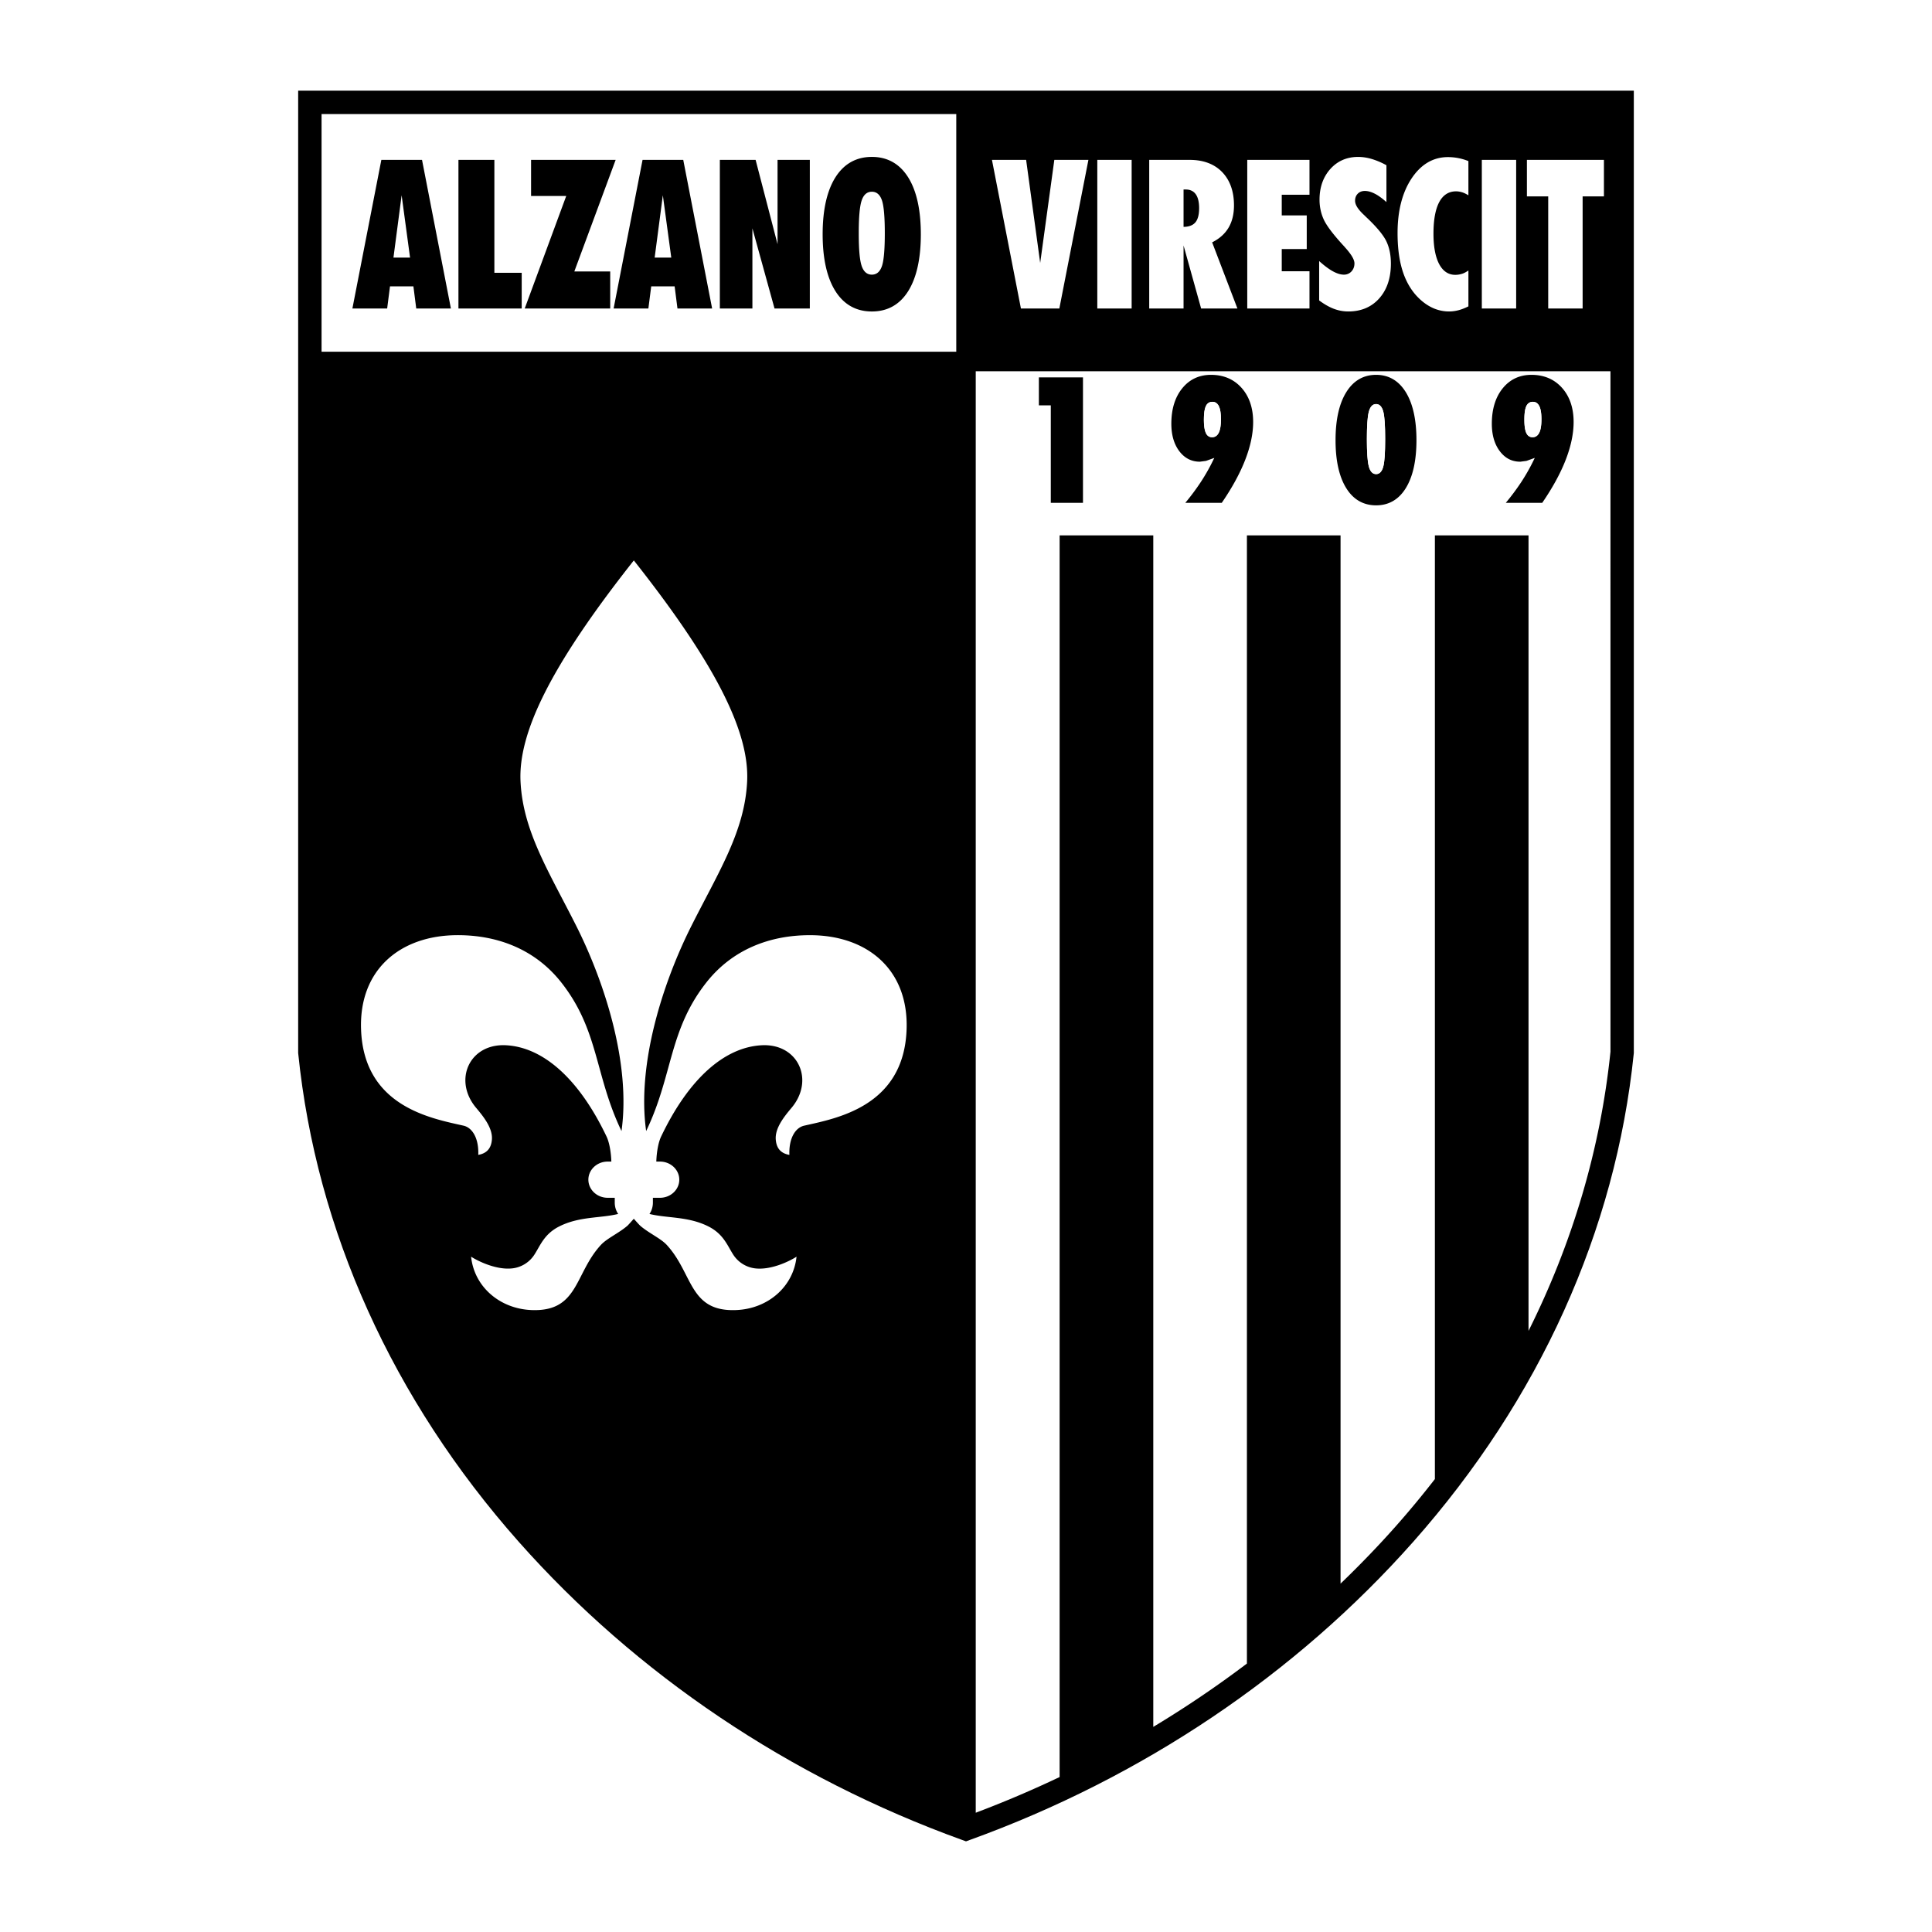 <svg xmlns="http://www.w3.org/2000/svg" width="2500" height="2500" viewBox="0 0 192.756 192.756"><g fill-rule="evenodd" clip-rule="evenodd"><path fill="#fff" d="M0 0h192.756v192.756H0V0z"/><path d="M161.842 9.046H29.748v96.009l.006.059c1.805 17.66 9.415 34.504 22.003 48.713 11.723 13.232 27.015 23.516 44.224 29.74l.397.145.396-.145c17.209-6.225 32.502-16.508 44.223-29.74 12.59-14.209 20.199-31.053 22.004-48.713l.006-.059V9.046h-1.165z"/><path d="M63.236 121.594s-.536.609-.635.695c-.835.725-2.045 1.266-2.638 1.904-2.662 2.871-2.216 6.715-6.96 6.51-3.174-.139-5.694-2.35-6.001-5.324.693.449 2.388 1.266 3.884 1.184a3.018 3.018 0 0 0 2.439-1.4c.581-.898.964-2.037 2.457-2.795 2.023-1.027 4.113-.811 5.893-1.252a2.017 2.017 0 0 1-.341-1.127v-.486h-.712c-1.056 0-1.92-.812-1.92-1.807 0-.992.864-1.805 1.92-1.805h.372c-.03-.982-.214-1.941-.471-2.482-2.754-5.787-6.344-8.943-10.062-9.125-2.609-.127-4.193 1.73-4.017 3.809.069.812.407 1.66 1.059 2.436.786.934 1.676 2.062 1.571 3.197-.062.664-.348 1.32-1.357 1.496.063-1.678-.605-2.719-1.471-2.914-3.184-.723-9.95-1.885-10.223-9.602-.211-5.949 3.884-9.375 9.57-9.404 4.112-.02 7.852 1.454 10.432 4.75 2.286 2.918 3.012 5.711 3.84 8.709.529 1.914 1.099 3.914 2.142 6.084.946-6.723-1.693-14.859-4.506-20.452-2.727-5.42-5.332-9.454-5.568-14.435-.225-4.726 2.818-11.308 11.304-22.044 8.487 10.736 11.53 17.318 11.305 22.044-.237 4.982-2.842 9.015-5.569 14.436-2.813 5.592-5.453 13.729-4.506 20.452 1.043-2.17 1.613-4.168 2.142-6.084.828-2.998 1.555-5.791 3.84-8.709 2.58-3.295 6.319-4.769 10.431-4.749 5.687.027 9.781 3.454 9.571 9.403-.272 7.717-7.04 8.879-10.222 9.602-.866.197-1.535 1.238-1.471 2.916-1.011-.178-1.296-.834-1.357-1.498-.106-1.135.784-2.264 1.57-3.197.651-.775.99-1.621 1.059-2.436.176-2.078-1.407-3.936-4.017-3.809-3.719.182-7.308 3.338-10.062 9.127-.257.539-.441 1.5-.471 2.48h.371c1.057 0 1.921.812 1.921 1.805v.002c0 .992-.864 1.805-1.921 1.805h-.712v.486c0 .418-.126.807-.341 1.127 1.78.441 3.869.225 5.893 1.252 1.492.758 1.876 1.898 2.456 2.795a3.03 3.03 0 0 0 2.44 1.402c1.497.08 3.191-.736 3.883-1.186-.307 2.975-2.826 5.188-6 5.324-4.744.205-4.298-3.639-6.96-6.51-.587-.633-1.781-1.17-2.615-1.885-.132-.114-.659-.711-.659-.715zM32.082 11.379v23.714h63.325V11.379H32.082zM160.676 37.038H97.35v143.819a109.455 109.455 0 0 0 8.369-3.562V53.417h9.344v118.874a106.622 106.622 0 0 0 9.342-6.318V53.417h9.342V158c1.91-1.84 3.754-3.742 5.506-5.721a94.537 94.537 0 0 0 3.906-4.711V53.417h9.342v79.366c4.412-8.832 7.184-18.221 8.176-27.857l-.001-67.888z" fill="#fff"/><path d="M120.822 37.398c-1.174 0-2.137.447-2.859 1.332-.729.887-1.098 2.081-1.098 3.548 0 1.124.27 2.047.801 2.744.527.691 1.215 1.042 2.043 1.042l.613-.081.83-.299-.084.171a19.407 19.407 0 0 1-1.268 2.243 23.479 23.479 0 0 1-1.541 2.069h3.637c1.025-1.493 1.812-2.932 2.334-4.276.529-1.357.797-2.631.797-3.788 0-1.403-.391-2.552-1.162-3.412-.769-.858-1.793-1.293-3.043-1.293zm.783 5.754c-.148.312-.375.471-.676.471-.289 0-.502-.15-.631-.446-.123-.278-.186-.712-.186-1.291 0-.629.062-1.071.188-1.35.133-.296.357-.446.666-.446.289 0 .506.154.648.457.135.287.199.708.199 1.289.001.583-.069 1.026-.208 1.316zM104.838 50.166h3.211V37.65h-4.4v2.795h1.189v9.721zM155.838 38.69c-.77-.858-1.793-1.292-3.043-1.292-1.174 0-2.137.447-2.859 1.332-.727.886-1.096 2.08-1.096 3.548 0 1.122.27 2.045.801 2.744.535.701 1.203 1.042 2.041 1.042l.615-.081.828-.299-.082.171a19.66 19.66 0 0 1-1.268 2.243 23.778 23.778 0 0 1-1.541 2.069h3.635c1.029-1.499 1.816-2.938 2.336-4.276.527-1.354.795-2.628.795-3.788 0-1.404-.391-2.552-1.162-3.413zm-2.258 4.462c-.148.312-.375.471-.676.471-.289 0-.502-.15-.633-.446-.121-.278-.184-.712-.184-1.291 0-.629.061-1.071.188-1.35.133-.296.355-.446.664-.446.289 0 .508.154.65.457.133.287.199.708.199 1.289.001.584-.069 1.027-.208 1.316zM137.295 37.398c-1.256 0-2.252.575-2.963 1.709-.721 1.146-1.084 2.764-1.084 4.809 0 2.047.361 3.663 1.078 4.803.707 1.128 1.705 1.699 2.969 1.699 1.254 0 2.248-.571 2.951-1.699.713-1.142 1.074-2.758 1.074-4.803 0-2.046-.361-3.664-1.076-4.809-.709-1.135-1.701-1.709-2.949-1.709zm.717 9.144c-.133.504-.375.76-.717.76-.35 0-.596-.262-.73-.777-.127-.484-.191-1.397-.191-2.713 0-1.32.064-2.235.191-2.719.135-.516.381-.778.73-.778.342 0 .584.256.717.76.125.478.186 1.373.186 2.736-.001 1.36-.061 2.253-.186 2.731z"/><path d="M120.967 40.167c-.277 0-.475.133-.596.4-.119.267-.18.705-.18 1.318 0 .575.061.993.178 1.259s.303.4.561.4c.27 0 .471-.142.605-.427.135-.281.203-.711.203-1.283 0-.563-.064-.981-.193-1.256-.129-.274-.324-.411-.578-.411zm.498 2.917c-.121.258-.297.383-.535.383-.225 0-.385-.115-.49-.354-.111-.258-.17-.671-.17-1.228 0-.598.059-1.031.174-1.287.105-.238.277-.354.523-.354.227 0 .393.12.508.367.123.262.184.673.184 1.223-.001.562-.065.982-.194 1.25z" fill="#fff"/><path d="M120.967 40.09c-.309 0-.533.15-.666.446-.125.279-.188.721-.188 1.35 0 .579.062 1.013.186 1.291.129.296.342.446.631.446.301 0 .527-.158.676-.471.139-.29.209-.732.209-1.316 0-.581-.064-1.002-.199-1.289-.143-.303-.36-.457-.649-.457zm.568 3.028c-.135.285-.336.427-.605.427-.258 0-.443-.133-.561-.4s-.178-.685-.178-1.259c0-.613.061-1.052.18-1.318.121-.267.318-.4.596-.4.254 0 .449.137.578.412.129.275.193.693.193 1.256 0 .571-.068 1.001-.203 1.282zM137.295 40.393c-.311 0-.529.24-.656.72-.125.479-.188 1.38-.188 2.699 0 1.316.062 2.213.188 2.693.127.479.346.719.656.719.301 0 .518-.233.641-.702.123-.471.184-1.372.184-2.711 0-1.342-.061-2.246-.184-2.717-.124-.467-.34-.701-.641-.701zm.564 6.11c-.111.427-.301.644-.564.644-.273 0-.463-.216-.58-.662-.123-.471-.188-1.37-.188-2.673 0-1.306.064-2.208.188-2.68.117-.445.307-.661.58-.661.264 0 .453.216.564.644.121.458.182 1.366.182 2.697 0 1.327-.061 2.232-.182 2.691z" fill="#fff"/><path d="M137.295 40.315c-.35 0-.596.262-.73.778-.127.484-.191 1.399-.191 2.719 0 1.316.064 2.229.191 2.713.135.516.381.777.73.777.342 0 .584-.256.717-.76.125-.478.186-1.371.186-2.73 0-1.363-.061-2.258-.186-2.736-.133-.505-.375-.761-.717-.761zm.641 6.207c-.123.468-.34.702-.641.702-.311 0-.529-.24-.656-.719-.125-.48-.188-1.377-.188-2.693 0-1.319.062-2.219.188-2.699.127-.48.346-.72.656-.72.301 0 .518.234.641.702.123.471.184 1.375.184 2.717-.001 1.339-.061 2.239-.184 2.71zM152.939 40.167c-.275 0-.473.133-.594.4-.119.267-.18.705-.18 1.318 0 .575.061.993.178 1.259.115.267.303.4.561.4.27 0 .471-.142.605-.427.135-.281.201-.711.201-1.283 0-.563-.062-.981-.191-1.256-.128-.274-.324-.411-.58-.411zm.5 2.917c-.121.258-.297.383-.535.383-.227 0-.387-.115-.49-.354-.113-.258-.17-.671-.17-1.228 0-.598.059-1.031.172-1.287.107-.238.279-.354.523-.354.227 0 .395.12.51.367.123.262.184.673.184 1.223 0 .563-.065.983-.194 1.25z" fill="#fff"/><path d="M152.939 40.09c-.309 0-.531.15-.664.446-.127.279-.188.721-.188 1.35 0 .579.062 1.013.184 1.291.131.296.344.446.633.446.301 0 .527-.158.676-.471.139-.289.209-.732.209-1.316 0-.581-.066-1.002-.199-1.289-.143-.303-.361-.457-.651-.457zm.571 3.028c-.135.285-.336.427-.605.427-.258 0-.445-.133-.561-.4-.117-.267-.178-.685-.178-1.259 0-.613.061-1.052.18-1.318.121-.267.318-.4.594-.4.256 0 .451.137.58.412.129.275.191.693.191 1.256 0 .571-.066 1.001-.201 1.282zM136.25 21.607l-.076-.076-.029-.03c-.639-.583-.949-1.062-.949-1.469 0-.291.092-.529.268-.706.18-.183.418-.275.707-.275.322 0 .672.102 1.064.311.342.185.709.461 1.09.799v-3.674a7.395 7.395 0 0 0-1.443-.618 4.84 4.84 0 0 0-1.377-.214c-1.123 0-2.057.404-2.773 1.2-.719.799-1.082 1.832-1.082 3.072 0 .721.15 1.404.447 2.029.305.632.994 1.529 2.053 2.67l.031.041c.641.706.953 1.232.953 1.611 0 .318-.1.587-.297.802a1 1 0 0 1-.764.322c-.338 0-.721-.123-1.168-.378-.402-.233-.838-.569-1.293-.979v3.928c.496.371.984.652 1.451.831.473.18.961.271 1.455.271 1.279 0 2.318-.438 3.086-1.302.775-.868 1.166-2.037 1.166-3.476 0-.856-.156-1.614-.465-2.249-.315-.638-1.006-1.461-2.055-2.441zM144.457 15.674c-1.451 0-2.664.705-3.6 2.096-.943 1.4-1.422 3.245-1.422 5.48 0 1.354.143 2.543.428 3.534.279.985.715 1.837 1.291 2.532.484.571 1.021 1.013 1.6 1.312a3.932 3.932 0 0 0 1.816.447c.318 0 .637-.043.969-.131.297-.079.623-.209.965-.377V26.99c-.184.12-.369.233-.568.305a2.25 2.25 0 0 1-.742.126c-.695 0-1.238-.368-1.617-1.092-.369-.708-.559-1.724-.559-3.017 0-1.366.191-2.419.564-3.13.381-.725.951-1.092 1.693-1.092.207 0 .43.039.664.116.191.066.377.167.564.278v-3.412a5.461 5.461 0 0 0-2.046-.398zM130.648 27.062h-2.768v-2.215h2.494v-3.355h-2.494v-2.064h2.768v-3.477h-6.209v14.827h6.209v-3.716zM120.996 24.148c.707-.365 1.242-.854 1.59-1.455.352-.602.529-1.343.529-2.203 0-1.392-.396-2.51-1.18-3.322-.783-.807-1.873-1.217-3.238-1.217h-4.039v14.827h3.426V24.49l1.752 6.288h3.621l-2.521-6.598.06-.032zm-1.709-1.991c-.238.3-.615.46-1.123.475l-.08.002v-3.727H118.303c.441 0 .777.161 1.002.478.219.308.332.773.332 1.383 0 .624-.117 1.092-.35 1.389zM154.465 30.778h3.434V19.593h2.125v-3.642h-7.684v3.642h2.125v11.185zM151.268 15.951h-3.426v14.827h3.426V15.951zM102.377 15.951h-3.41l2.891 14.827h3.834c.023-.124 2.863-14.645 2.9-14.827h-3.402l-1.41 10.286-1.403-10.286zM112.904 15.951h-3.426v14.827h3.426V15.951z" fill="#fff"/><path d="M71.819 15.951v14.827h3.248v-7.995l2.207 7.995h3.522V15.951h-3.22v8.411l-2.189-8.411h-3.568zM64.108 15.951l-2.887 14.827h3.468l.283-2.207h2.336l.283 2.207h3.458a61006.1 61006.1 0 0 0-2.881-14.827h-4.06zm1.208 9.749l.74-5.64.076-.578.841 6.218h-1.657zM49.324 15.951h-3.585v14.827h6.312v-3.561h-2.727V15.951zM90.585 17.657c-.849-1.329-2.06-2.003-3.599-2.003-1.543 0-2.76.675-3.615 2.006-.859 1.344-1.295 3.266-1.295 5.713 0 2.444.435 4.361 1.292 5.7.85 1.329 2.067 2.003 3.618 2.003 1.548 0 2.76-.672 3.603-1.996.851-1.338 1.283-3.258 1.283-5.707-.001-2.456-.434-4.38-1.287-5.716zM88.006 26.5c-.191.598-.535.901-1.021.901-.492 0-.838-.307-1.03-.912-.187-.581-.277-1.633-.277-3.218s.091-2.641.277-3.225c.191-.608.538-.917 1.03-.917.486 0 .829.305 1.021.906.181.576.271 1.665.271 3.235s-.09 2.657-.271 3.23zM38.047 15.951l-2.888 14.827h3.468l.283-2.207h2.335l.283 2.207h3.458l-2.881-14.827h-4.058zm1.208 9.749l.74-5.64.076-.578.84 6.218h-1.656zM61.423 15.951h-8.438v3.6h3.509l-4.142 11.227h8.529v-3.694H57.3l4.123-11.133z"/></g></svg>
